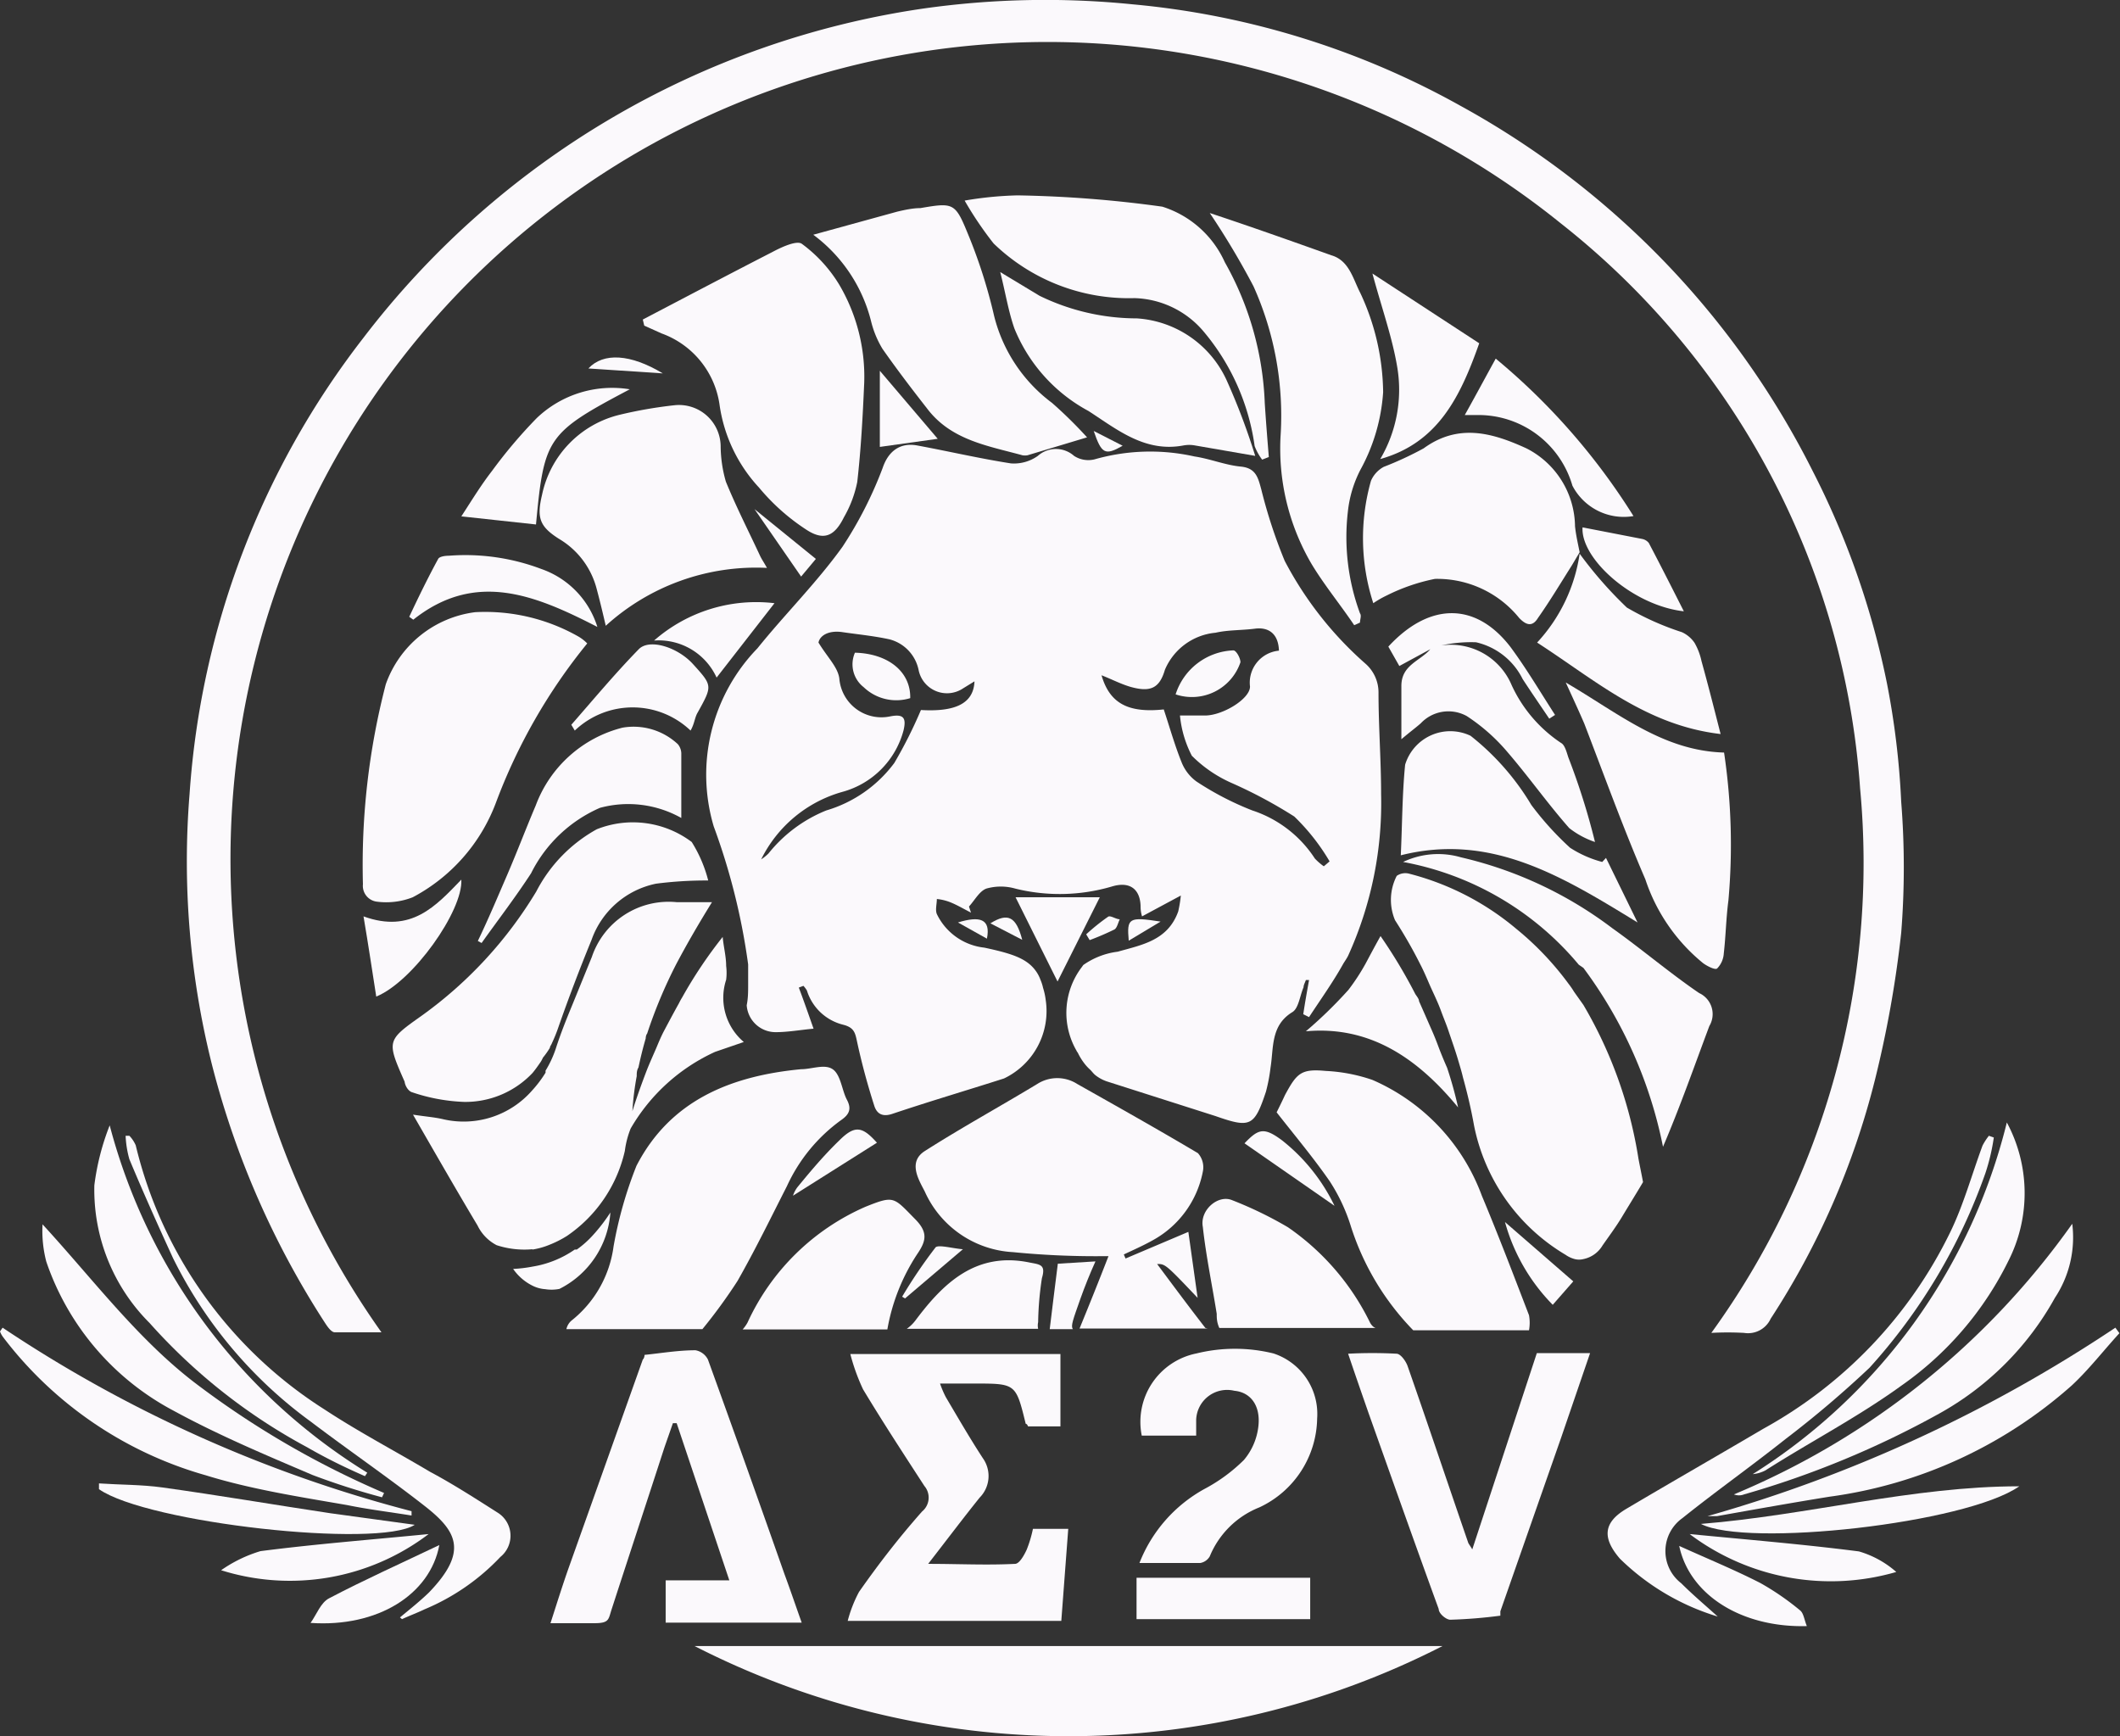 <svg xmlns="http://www.w3.org/2000/svg" viewBox="0 0 73.25 59.98"><rect x="0" y="0" width="73.25" height="59.98" fill="#333333" stroke="none"/><defs><style>.cls-1{fill:#fbf9fc;}</style></defs><g id="Calque_2" data-name="Calque 2"><g id="VOTRE_VISUEL" data-name="VOTRE VISUEL"><path class="cls-1" d="M11.22,45.69c.09.14.22.33.34.34.51,0,1,0,1.62,0A28.23,28.23,0,0,1,53.92,7.71,27.27,27.27,0,0,1,64.27,27.24a27.67,27.67,0,0,1-5.14,18.81,10.31,10.31,0,0,1,1.13,0,.86.86,0,0,0,.92-.49,27.16,27.16,0,0,0,3.6-8.24,38.22,38.22,0,0,0,.91-5.09,28.55,28.55,0,0,0,0-4.53,27.88,27.88,0,0,0-.49-4.08,28.42,28.42,0,0,0-2.57-7.35A29.47,29.47,0,0,0,50.47,3.66,28.56,28.56,0,0,0,39.14.15,30,30,0,0,0,31.87.3,29.75,29.75,0,0,0,12.55,11.68a28.89,28.89,0,0,0-6,15.75,28.87,28.87,0,0,0,.77,9.34A30,30,0,0,0,11.22,45.69Z"/><path class="cls-1" d="M49.84,56.87H24A28.36,28.36,0,0,0,49.84,56.87Z"/><path class="cls-1" d="M29.68,55a4.54,4.54,0,0,0-.39,1h7.38l.24-3.18H35.69a4.21,4.21,0,0,1-.22.73c-.09.19-.25.48-.4.48-1,.05-1.93,0-3,0,.66-.85,1.21-1.58,1.78-2.29a1.06,1.06,0,0,0,.11-1.36c-.45-.69-.86-1.4-1.28-2.11a3.44,3.44,0,0,1-.2-.47h1.19c1.43,0,1.43,0,1.77,1.39,0,0,.05,0,.08.09h1.12V46.78H29.38A7,7,0,0,0,29.82,48c.68,1.13,1.4,2.23,2.12,3.34a.62.62,0,0,1-.08.88C31.09,53.09,30.38,54,29.68,55Z"/><path class="cls-1" d="M23,56.06h4.7c-.21-.59-.4-1.15-.6-1.69q-1.3-3.7-2.64-7.4a.6.6,0,0,0-.43-.32c-.59,0-1.18.1-1.76.16,0,0,0,.11-.06.16l-2.58,7.25c-.21.6-.4,1.21-.61,1.86.55,0,1,0,1.51,0s.49-.12.59-.44c.61-1.88,1.23-3.76,1.84-5.64l.29-.83h.13L25.2,54.6H23Z"/><path class="cls-1" d="M50.87,53.53c-.08-.14-.12-.18-.14-.23-.69-2-1.38-4.06-2.09-6.09-.06-.18-.24-.43-.38-.44a15.53,15.53,0,0,0-1.68,0c.25.74.48,1.4.71,2.06.8,2.25,1.6,4.51,2.42,6.76,0,.16.26.37.4.37a16.8,16.8,0,0,0,1.73-.14s0-.1,0-.15l2.1-6,1-2.92H53.1Z"/><path class="cls-1" d="M44,46.76a5.57,5.57,0,0,0-2.66,0,2.41,2.41,0,0,0-1.89,2.84h1.88c0-.21,0-.38,0-.55a1.07,1.07,0,0,1,1.32-1c.55.05.91.5.83,1.22a2.17,2.17,0,0,1-.5,1.17,5.76,5.76,0,0,1-1.36,1A5,5,0,0,0,39.37,54c.77,0,1.44,0,2.1,0a.47.47,0,0,0,.33-.23,3.08,3.08,0,0,1,1.71-1.69,3.45,3.45,0,0,0,2-3.07A2.2,2.2,0,0,0,44,46.76Z"/><path class="cls-1" d="M47.72,27.44c0-1.17-.09-2.34-.09-3.51a1.32,1.32,0,0,0-.45-1,12.33,12.33,0,0,1-2.79-3.55,17.4,17.4,0,0,1-.81-2.47c-.11-.4-.18-.74-.71-.79s-1.06-.27-1.6-.35a7,7,0,0,0-3.45.1.9.9,0,0,1-.71-.12.94.94,0,0,0-1.25,0,1.42,1.42,0,0,1-.93.26c-1.09-.17-2.16-.42-3.24-.62-.6-.11-1,.21-1.19.77a13.74,13.74,0,0,1-1.39,2.73c-.89,1.24-2,2.34-2.94,3.51a6.27,6.27,0,0,0-1.51,6.15,22.51,22.51,0,0,1,1.19,4.77h0q0,.33,0,.69c0,.24,0,.48-.05.72a1,1,0,0,0,1,.93c.43,0,.86-.08,1.31-.12-.18-.51-.35-1-.51-1.42l.16-.06a1,1,0,0,1,.12.16,1.75,1.75,0,0,0,1.24,1.18c.41.1.43.3.5.62.16.74.36,1.47.59,2.19.09.27.28.39.63.27,1.28-.43,2.57-.81,3.85-1.22a2.58,2.58,0,0,0,1.44-2.72,2.26,2.26,0,0,0-.09-.41,1.54,1.54,0,0,0-.09-.28s0,0,0,0a1.26,1.26,0,0,0-.13-.26h0c-.31-.47-.83-.64-1.81-.85a2.07,2.07,0,0,1-1.64-1.16c-.06-.14,0-.35,0-.52a1.72,1.72,0,0,1,.46.11c.25.1.48.24.72.36l-.07-.21c.2-.22.36-.53.6-.62a1.82,1.82,0,0,1,1,0,6.38,6.38,0,0,0,3.33-.07c.65-.2,1,.11,1,.72a1.13,1.13,0,0,0,.05.31l1.34-.72a4.43,4.43,0,0,1-.09.55c-.36,1-1.24,1.15-2.09,1.39a2.63,2.63,0,0,0-1.19.46l-.05.07h0a2.61,2.61,0,0,0-.19,2.88.35.35,0,0,0,.05.08,2.06,2.06,0,0,0,.25.4,1.62,1.62,0,0,0,.18.19c.06.06.11.13.17.18a1.33,1.33,0,0,0,.4.22L42,38.56c1.2.42,1.34.36,1.74-.84a5.93,5.93,0,0,0,.16-.84c.11-.68,0-1.45.75-1.91.22-.13.26-.56.39-.86,0-.08.05-.16.08-.25l.11,0c-.07.39-.14.78-.2,1.18l.2.1c.4-.61.83-1.21,1.18-1.84h0c.06-.1.12-.18.17-.28A12.73,12.73,0,0,0,47.72,27.44Zm-15.9-2.91a15.64,15.64,0,0,1-.92,1.83A4.52,4.52,0,0,1,28.55,28a4.9,4.9,0,0,0-2,1.49,1.57,1.57,0,0,1-.25.2,4.48,4.48,0,0,1,2.8-2.33,3,3,0,0,0,2.12-2.13c.1-.43,0-.57-.46-.48A1.46,1.46,0,0,1,29,23.44c-.05-.39-.41-.73-.72-1.24.05-.25.36-.43.83-.36s1.09.13,1.63.25a1.38,1.38,0,0,1,1,1.06,1,1,0,0,0,1.54.63l.39-.24C33.64,24.31,33,24.6,31.82,24.53Zm9,1.79c-.24-.6-.41-1.21-.61-1.81-1.23.13-1.87-.21-2.15-1.18.36.14.66.3,1,.4.68.19,1,.06,1.19-.59A2.11,2.11,0,0,1,42,21.86c.44-.1.9-.08,1.36-.14s.81.16.83.76a1.11,1.11,0,0,0-1,1.24c0,.43-.95,1-1.55,1-.26,0-.53,0-.87,0a3.8,3.8,0,0,0,.41,1.39,4.51,4.51,0,0,0,1.35.93,16.35,16.35,0,0,1,2.19,1.17,7.27,7.27,0,0,1,1.22,1.55l-.2.17a2,2,0,0,1-.31-.27A4.1,4.1,0,0,0,43.27,28a10.3,10.3,0,0,1-1.93-1A1.51,1.51,0,0,1,40.82,26.32Z"/><path class="cls-1" d="M56.77,40.84c-.07-.37-.12-.6-.16-.82a15.06,15.06,0,0,0-1.9-5.3h0l-.32-.45a3,3,0,0,0-.2-.29,10.33,10.33,0,0,0-1.8-1.89,9.36,9.36,0,0,0-3.72-1.91.52.52,0,0,0-.41.08,1.81,1.81,0,0,0-.06,1.53c.32.5.61,1,.88,1.54h0c.12.23.22.47.32.7s.27.57.38.87.19.48.27.72.23.66.33,1,.12.4.17.61c.15.54.28,1.09.38,1.65a6.72,6.72,0,0,0,3.16,4.47,1,1,0,0,0,.32.15.61.61,0,0,0,.3,0h0a1,1,0,0,0,.66-.47c.23-.33.47-.65.68-1S56.57,41.18,56.77,40.84Z"/><path class="cls-1" d="M12.54,30.55a.55.55,0,0,0,.47.6A2.51,2.51,0,0,0,14.26,31a6.13,6.13,0,0,0,2.88-3.28,19.49,19.49,0,0,1,3.15-5.49A1.46,1.46,0,0,0,20,22a6.52,6.52,0,0,0-3.58-.85,3.78,3.78,0,0,0-3.09,2.49A24.78,24.78,0,0,0,12.54,30.55Z"/><path class="cls-1" d="M26.7,8.7c-1.5.77-3,1.56-4.49,2.34l.05.21.6.27a3.08,3.08,0,0,1,2,2.45,5.29,5.29,0,0,0,1.37,2.88,7.26,7.26,0,0,0,1.6,1.43c.62.42,1,.26,1.33-.41a4,4,0,0,0,.46-1.22c.13-1.14.19-2.28.24-3.42A6.26,6.26,0,0,0,29,9.84a4.89,4.89,0,0,0-1.3-1.42C27.52,8.3,27,8.54,26.7,8.7Z"/><path class="cls-1" d="M14.25,37.74a6.27,6.27,0,0,0,1.79.33,3.19,3.19,0,0,0,2.36-1c.1-.12.19-.25.28-.38a1.09,1.09,0,0,0,.08-.15A2.74,2.74,0,0,0,19,36.2c0-.05.05-.1.07-.16a5.19,5.19,0,0,0,.23-.57c.35-1,.73-2,1.14-3a3,3,0,0,1,2.23-1.94,13.57,13.57,0,0,1,1.8-.11,4.67,4.67,0,0,0-.57-1.33,3.38,3.38,0,0,0-3.28-.44,5.16,5.16,0,0,0-2.09,2.15,14.44,14.44,0,0,1-3.93,4.27c-1.24.88-1.25.87-.62,2.3C14,37.53,14.12,37.71,14.25,37.74Z"/><path class="cls-1" d="M24.9,15.41A1.44,1.44,0,0,0,23.31,14a15.09,15.09,0,0,0-1.9.33,3.6,3.6,0,0,0-2.68,2.76c-.19.8-.09,1.1.59,1.53a2.83,2.83,0,0,1,1.3,1.74c.11.41.21.83.31,1.26a7.72,7.72,0,0,1,5.57-2c-.1-.18-.17-.28-.23-.4-.4-.86-.83-1.7-1.19-2.58A4.51,4.51,0,0,1,24.9,15.41Z"/><path class="cls-1" d="M31.8,7.19c-.26,0-.53.06-.79.12l-2.91.8a5.33,5.33,0,0,1,2,3,3.39,3.39,0,0,0,.39.94c.49.7,1,1.37,1.54,2.06.83,1.1,2.1,1.29,3.3,1.62a.55.55,0,0,0,.17,0l2.06-.62a15.16,15.16,0,0,0-1.21-1.19,5.36,5.36,0,0,1-2-3A18,18,0,0,0,33.41,8C33,7,32.91,7,31.8,7.19Z"/><path class="cls-1" d="M46,8.82c-1.4-.5-2.81-1-4.2-1.46a27.18,27.18,0,0,1,1.51,2.53A10.9,10.9,0,0,1,44.25,15a7.88,7.88,0,0,0,1.07,4.49c.44.73,1,1.41,1.47,2.11l.2-.09c0-.11.06-.24,0-.32a7.61,7.61,0,0,1-.42-3.5A4.08,4.08,0,0,1,47,16.24a6.45,6.45,0,0,0,.79-2.69A8.27,8.27,0,0,0,47,10.12C46.75,9.64,46.62,9,46,8.82Z"/><polygon class="cls-1" points="54.58 19.12 54.58 19.13 54.58 19.13 54.58 19.13 54.58 19.12 54.58 19.12"/><path class="cls-1" d="M52.74,15.49c-1.16-.53-2.34-.88-3.55,0a11.63,11.63,0,0,1-1.38.64,1,1,0,0,0-.44.48,7.27,7.27,0,0,0,.08,4.23,3.44,3.44,0,0,1,.47-.27A6.57,6.57,0,0,1,49.58,20a3.64,3.64,0,0,1,2.91,1.35c.25.26.46.31.65,0,.41-.58.78-1.2,1.16-1.8l.28-.47c-.06-.3-.13-.6-.16-.9A3.06,3.06,0,0,0,52.74,15.49Z"/><path class="cls-1" d="M40.16,7.14a40.94,40.94,0,0,0-5-.39,12.42,12.42,0,0,0-1.83.18,12.26,12.26,0,0,0,1,1.48A6.72,6.72,0,0,0,39.2,10.3a3.24,3.24,0,0,1,2.35,1.11,7.81,7.81,0,0,1,1.8,4,1.84,1.84,0,0,0,.26.47l.23-.09c-.05-.62-.1-1.24-.14-1.86a10.69,10.69,0,0,0-1.38-4.87A3.53,3.53,0,0,0,40.16,7.14Z"/><path class="cls-1" d="M40.89,15.39a1.1,1.1,0,0,1,.4,0l2.08.36a22.8,22.8,0,0,0-1-2.64A3.67,3.67,0,0,0,39.28,11a7.7,7.7,0,0,1-3.36-.78L34.56,9.4c.18.71.28,1.35.49,1.95a5.65,5.65,0,0,0,2.56,2.85C38.6,14.84,39.56,15.64,40.89,15.39Z"/><path class="cls-1" d="M56.85,30.38a6.27,6.27,0,0,0,2,2.9c.14.1.41.24.48.18a.81.81,0,0,0,.23-.52c.07-.61.08-1.23.16-1.83A21.61,21.61,0,0,0,59.57,26c-2.12-.06-3.65-1.36-5.47-2.42.26.57.46,1,.64,1.42C55.44,26.82,56.09,28.62,56.85,30.38Z"/><path class="cls-1" d="M56.58,31.87l-1.09-2.23-.13.14a3.86,3.86,0,0,1-1.11-.49,10.48,10.48,0,0,1-1.34-1.48,8.74,8.74,0,0,0-2.1-2.39,1.63,1.63,0,0,0-2.26,1c-.1,1-.1,2.06-.15,3.13C51.53,28.76,54,30.29,56.58,31.87Z"/><path class="cls-1" d="M58.55,22.21a1.06,1.06,0,0,0-.44-.37,9.63,9.63,0,0,1-1.9-.85,13.92,13.92,0,0,1-1.63-1.86,5.72,5.72,0,0,1-1.47,3.07c2,1.29,3.76,2.86,6.34,3.16-.24-.94-.44-1.73-.66-2.52A2.17,2.17,0,0,0,58.55,22.21Z"/><path class="cls-1" d="M21.51,25.14a4.33,4.33,0,0,0-3,2.69c-.34.8-.65,1.62-1,2.43s-.64,1.5-1,2.25l.13.07c.57-.8,1.17-1.58,1.71-2.41a4.8,4.8,0,0,1,2.38-2.26,3.74,3.74,0,0,1,2.81.35c0-.75,0-1.47,0-2.19a.52.52,0,0,0-.12-.36A2.24,2.24,0,0,0,21.51,25.14Z"/><path class="cls-1" d="M48.28,12.7a4.71,4.71,0,0,1-.59,3.16c2-.56,2.77-2.16,3.42-4L47.42,9.45C47.75,10.67,48.11,11.67,48.28,12.7Z"/><path class="cls-1" d="M49.7,36.16c-.07-.19-.15-.39-.23-.57s-.28-.64-.44-1c0-.08-.08-.17-.13-.25a17.94,17.94,0,0,0-1.2-2c-.18.32-.35.64-.51.94h0a7.27,7.27,0,0,1-.6.92,15.29,15.29,0,0,1-1.47,1.43c2.22-.2,3.87.94,5.26,2.63A13.6,13.6,0,0,0,50,36.89C49.89,36.64,49.79,36.4,49.7,36.16Z"/><path class="cls-1" d="M17,16.27c-.38.49-.69,1-1.06,1.57l2.58.28c.28-3,.38-3.16,3.24-4.67a3.77,3.77,0,0,0-3.22,1A16.86,16.86,0,0,0,17,16.27Z"/><path class="cls-1" d="M51.68,12.39c-.38.69-.7,1.29-1.07,1.95H51a3.38,3.38,0,0,1,3.33,2.44,2,2,0,0,0,2.11,1.05A22.63,22.63,0,0,0,51.68,12.39Z"/><path class="cls-1" d="M24.11,24.61c.51-.92.51-.92-.16-1.66-.53-.59-1.51-.9-1.88-.52-.81.83-1.56,1.73-2.33,2.61l.12.2a2.9,2.9,0,0,1,4,0C24,25,24,24.79,24.11,24.61Z"/><path class="cls-1" d="M15.14,19.31c-.36.66-.69,1.34-1,2l.14.1c2.15-1.71,4.22-.85,6.36.25a3.09,3.09,0,0,0-1.93-2,7.42,7.42,0,0,0-3.2-.46C15.37,19.2,15.18,19.23,15.14,19.31Z"/><path class="cls-1" d="M15.94,30.39c-.88.91-1.73,1.87-3.38,1.27.17,1,.3,1.88.44,2.77C14.26,33.92,16,31.47,15.94,30.39Z"/><path class="cls-1" d="M22.6,22.13a2.2,2.2,0,0,1,2.16,1.28l2-2.57A5.35,5.35,0,0,0,22.6,22.13Z"/><path class="cls-1" d="M56.74,18.62l-2.06-.4c-.07,1.08,1.73,2.7,3.5,2.9-.42-.83-.81-1.6-1.21-2.36A.39.39,0,0,0,56.74,18.62Z"/><path class="cls-1" d="M49.42,22.43c-.35.41-1,.54-1,1.27,0,.57,0,1.13,0,1.84.32-.27.5-.4.67-.55a1.31,1.31,0,0,1,1.59-.25A6.48,6.48,0,0,1,52.1,26c.73.85,1.38,1.77,2.12,2.61a3,3,0,0,0,.89.48,23.87,23.87,0,0,0-.92-2.92c-.06-.18-.12-.43-.25-.5a4.81,4.81,0,0,1-1.71-2A2.28,2.28,0,0,0,49.8,22.3,4.69,4.69,0,0,1,51,22.19a2.39,2.39,0,0,1,1.61,1.27c.3.46.61.91.92,1.37l.2-.13c-.51-.79-1-1.62-1.55-2.36-1.21-1.56-2.81-1.52-4.21,0l.38.67Z"/><path class="cls-1" d="M38,31H35.09l1.45,2.91Z"/><path class="cls-1" d="M30.4,12.81v2.63l2-.28Z"/><path class="cls-1" d="M19.33,44.53a3.2,3.2,0,0,0,1.76-2.64,6,6,0,0,1-.51.68l-.08.09a3.37,3.37,0,0,1-.57.51l-.07,0a3.55,3.55,0,0,1-1.46.59,4.72,4.72,0,0,1-.67.08,1.77,1.77,0,0,0,.67.58h0a1.16,1.16,0,0,0,.44.12h0A1.38,1.38,0,0,0,19.33,44.53Z"/><path class="cls-1" d="M38.51,32.11c.09-.06.12-.23.18-.35-.13,0-.32-.14-.4-.09a7.25,7.25,0,0,0-.76.61l.12.2A9.28,9.28,0,0,0,38.51,32.11Z"/><path class="cls-1" d="M39,32.5l1.1-.66C39,31.67,38.93,31.71,39,32.5Z"/><path class="cls-1" d="M34.22,31.9l1.1.57C35.11,31.67,34.83,31.52,34.22,31.9Z"/><path class="cls-1" d="M33.1,31.87l1,.56C34.24,31.74,33.85,31.64,33.1,31.87Z"/><path class="cls-1" d="M38.79,15.4l-1-.51C38.06,15.68,38.18,15.75,38.79,15.4Z"/><path class="cls-1" d="M42.86,22.88c0-.14-.14-.4-.24-.41a2.18,2.18,0,0,0-2,1.52A1.77,1.77,0,0,0,42.86,22.88Z"/><path class="cls-1" d="M29.54,22.55a1,1,0,0,0,.3,1.19,1.63,1.63,0,0,0,1.61.38C31.47,23.21,30.69,22.58,29.54,22.55Z"/><path class="cls-1" d="M28.19,19.31l-2.12-1.72,1.61,2.33Z"/><path class="cls-1" d="M20.33,12.73l2.57.17C21.79,12.23,20.85,12.17,20.33,12.73Z"/><path class="cls-1" d="M29,39.4c-.52.5-1,1.07-1.45,1.62a1,1,0,0,0-.15.29l2.9-1.83C29.8,38.92,29.54,38.86,29,39.4Z"/><path class="cls-1" d="M43,39.5l3.11,2.16a6.43,6.43,0,0,0-1.81-2.26C43.67,38.93,43.48,39,43,39.5Z"/><path class="cls-1" d="M19.74,45.63a.55.55,0,0,0-.17.29h4.7a18.42,18.42,0,0,0,1.21-1.66c.61-1.07,1.15-2.18,1.71-3.28a5.77,5.77,0,0,1,1.87-2.28c.29-.2.37-.39.2-.71s-.21-.86-.49-1.05-.72,0-1.09,0c-2.42.23-4.52,1.07-5.69,3.34a14.12,14.12,0,0,0-.79,2.78A3.93,3.93,0,0,1,19.74,45.63Z"/><path class="cls-1" d="M18.4,43.17A2.57,2.57,0,0,0,19,43h0a3.64,3.64,0,0,0,.59-.3,4.85,4.85,0,0,0,2-2.94,3.11,3.11,0,0,1,.2-.77,6.47,6.47,0,0,1,2.92-2.65L25.7,36a2,2,0,0,1-.61-2.15,1.93,1.93,0,0,0,0-.48h0c0-.33-.09-.66-.12-1a15.55,15.55,0,0,0-1.4,2.09,2,2,0,0,0-.11.2c-.19.34-.37.68-.54,1-.08.16-.15.32-.22.49s-.24.54-.35.82c-.18.47-.35.94-.5,1.42A9.93,9.93,0,0,1,22,37.18c0-.1,0-.2.06-.3.07-.33.15-.66.25-1,0,0,0-.11.05-.17a16.66,16.66,0,0,1,1-2.39c.38-.72.8-1.44,1.24-2.15-.49,0-.85,0-1.21,0a2.8,2.8,0,0,0-2.94,1.89l-.66,1.62c-.21.51-.41,1-.59,1.56a3.68,3.68,0,0,1-.35.75l0,.07a4.06,4.06,0,0,1-.46.61,3.14,3.14,0,0,1-3.07,1c-.29-.07-.59-.09-1.05-.16.79,1.37,1.5,2.61,2.23,3.83a1.5,1.5,0,0,0,.66.68,3.08,3.08,0,0,0,1.23.14Z"/><path class="cls-1" d="M47.34,45.7a8.55,8.55,0,0,0-2.84-3.3,13.36,13.36,0,0,0-1.94-.94c-.48-.19-1.11.35-1,.93.11,1,.32,2,.48,3,0,.14,0,.29.09.49h5.4C47.44,45.85,47.38,45.77,47.34,45.7Z"/><path class="cls-1" d="M47.42,37.31A5.79,5.79,0,0,0,45.81,37c-.85-.08-1,.07-1.41.83-.11.24-.23.48-.29.6.65.83,1.28,1.58,1.84,2.39a6.25,6.25,0,0,1,.71,1.5,9.09,9.09,0,0,0,2.17,3.64h4a1.44,1.44,0,0,0,0-.52c-.53-1.38-1.06-2.77-1.63-4.13A7,7,0,0,0,47.42,37.31Z"/><path class="cls-1" d="M31.69,43.33c.3-.44.39-.74-.06-1.2-.76-.77-.72-.84-1.72-.44a8,8,0,0,0-4.08,4,1.24,1.24,0,0,1-.17.24h5A6.89,6.89,0,0,1,31.69,43.33Z"/><path class="cls-1" d="M54.71,33.44h0a15.4,15.4,0,0,1,2.75,6.18c.59-1.38,1.08-2.78,1.6-4.17a.8.8,0,0,0-.35-1.14c-1-.68-2-1.53-3-2.24a13.81,13.81,0,0,0-5.23-2.45,2.82,2.82,0,0,0-2,.16,10.34,10.34,0,0,1,6.07,3.55h0Z"/><path class="cls-1" d="M32.33,43.09a17.09,17.09,0,0,0-1.16,1.71l.1.06,2-1.7C32.9,43.13,32.45,43,32.33,43.09Z"/><path class="cls-1" d="M35.58,43.62c-1.87-.39-3,.73-3.95,2a1.35,1.35,0,0,1-.3.29h4.54a.53.53,0,0,1,0-.23A11,11,0,0,1,36,44.16C36.14,43.69,35.94,43.69,35.58,43.62Z"/><path class="cls-1" d="M37.85,43.58l-1.3.08c-.09.74-.19,1.48-.28,2.26h.8c-.08-.11,0-.31.26-1.05C37.48,44.45,37.66,44,37.85,43.58Z"/><path class="cls-1" d="M41.64,45.87c-.59-.76-1.16-1.53-1.66-2.2.28,0,.29,0,1.4,1.17l-.32-2.28-2.17.92-.06-.14c.34-.16.68-.31,1-.49a3.45,3.45,0,0,0,1.73-2.37.73.73,0,0,0-.17-.64c-1.38-.82-2.77-1.6-4.17-2.39a1.28,1.28,0,0,0-1.38,0c-1.29.78-2.62,1.51-3.89,2.32-.59.38-.2,1,0,1.39A3.55,3.55,0,0,0,35,43.26a29,29,0,0,0,3,.14l.3,0c-.33.85-.66,1.67-1,2.5h4.44S41.65,45.89,41.64,45.87Z"/><path class="cls-1" d="M10.61,50c.64.37,1.31.7,2,1l.08-.12a20.1,20.1,0,0,1-8.9-12,8.52,8.52,0,0,0-.53,2.07,6.5,6.5,0,0,0,1.91,4.76A19.87,19.87,0,0,0,10.61,50Z"/><path class="cls-1" d="M60.56,50.93A1.17,1.17,0,0,0,61,50.8c1.57-1,3.21-1.85,4.7-2.93a11.39,11.39,0,0,0,3.7-4.32,5.16,5.16,0,0,0-.06-4.77A20,20,0,0,1,60.56,50.93Z"/><path class="cls-1" d="M58.13,52.45c1.16-.93,2.39-1.8,3.56-2.73a36.14,36.14,0,0,0,2.91-2.47,19.78,19.78,0,0,0,4-6.72,7.11,7.11,0,0,0,.29-1.23l-.17-.06a2,2,0,0,0-.22.34c-.37,1-.66,2.06-1.12,3a15.48,15.48,0,0,1-6.45,6.78c-1.58.93-3.17,1.84-4.74,2.77-.79.47-.84,1-.22,1.72a8.22,8.22,0,0,0,3.38,2c-.42-.38-.86-.75-1.26-1.15A1.4,1.4,0,0,1,58.13,52.45Z"/><path class="cls-1" d="M17.21,52.27c-.77-.49-1.56-1-2.35-1.42-1.21-.72-2.47-1.38-3.64-2.15a14.92,14.92,0,0,1-6.53-9.13,1.12,1.12,0,0,0-.22-.33l-.13,0a3.52,3.52,0,0,0,.13.81c.48,1.15,1,2.31,1.51,3.42a15.43,15.43,0,0,0,4.75,5.64c1.32,1,2.65,1.91,3.93,2.91,1.13.88,1.53,1.58.16,3-.31.3-.65.57-1,.86l.07.06c.26-.12.53-.22.78-.34a7.65,7.65,0,0,0,2.62-1.81A.94.94,0,0,0,17.21,52.27Z"/><path class="cls-1" d="M6,48.74c1.54.84,3.18,1.53,4.8,2.22a24.83,24.83,0,0,0,2.4.77l.07-.15a30.85,30.85,0,0,1-6.53-3.8c-2-1.53-3.54-3.6-5.27-5.48a4.19,4.19,0,0,0,.13,1.29A9.17,9.17,0,0,0,6,48.74Z"/><path class="cls-1" d="M59.91,51.63a.48.48,0,0,0,.35,0A32.12,32.12,0,0,0,67,48.84a10.25,10.25,0,0,0,4-4,3.78,3.78,0,0,0,.6-2.56A27.06,27.06,0,0,1,59.91,51.63Z"/><path class="cls-1" d="M73.09,45.87A49.79,49.79,0,0,1,59,52.38h.33c1.29-.23,2.58-.46,3.88-.67a15.76,15.76,0,0,0,8.38-3.85c.59-.55,1.09-1.2,1.64-1.8Z"/><path class="cls-1" d="M12,52c.73.15,1.48.24,2.22.36l0-.15A46.34,46.34,0,0,1,.09,45.87L0,46a.78.78,0,0,0,.11.2,13.37,13.37,0,0,0,7,4.77C8.66,51.45,10.32,51.71,12,52Z"/><path class="cls-1" d="M45.27,54.51h-6v1.43h6Z"/><path class="cls-1" d="M14.33,52.68l-2.92-.4c-1.93-.29-3.86-.62-5.8-.89-.72-.1-1.46-.09-2.19-.14v.2C5.09,52.62,13.07,53.5,14.33,52.68Z"/><path class="cls-1" d="M69.77,51.35c-3.69,0-7.28,1-11,1.3C60.34,53.47,67.93,52.64,69.77,51.35Z"/><path class="cls-1" d="M58.38,53a8.11,8.11,0,0,0,7.14,1.31,3.37,3.37,0,0,0-1.29-.71C62.29,53.35,60.33,53.19,58.38,53Z"/><path class="cls-1" d="M9,53.59a4.74,4.74,0,0,0-1.36.66A7.92,7.92,0,0,0,14.81,53C12.88,53.19,10.94,53.34,9,53.59Z"/><path class="cls-1" d="M15.18,53.38c-1.32.63-2.59,1.2-3.81,1.84-.29.15-.43.56-.64.85C13.05,56.23,14.86,55.09,15.18,53.38Z"/><path class="cls-1" d="M60.82,54.69c-.9-.46-1.83-.84-2.8-1.28.36,1.7,2.16,2.83,4.41,2.77-.09-.22-.11-.44-.23-.54A9.15,9.15,0,0,0,60.82,54.69Z"/><path class="cls-1" d="M54.36,44.27,52,42.22a6.57,6.57,0,0,0,1.65,2.86Z"/></g></g></svg>